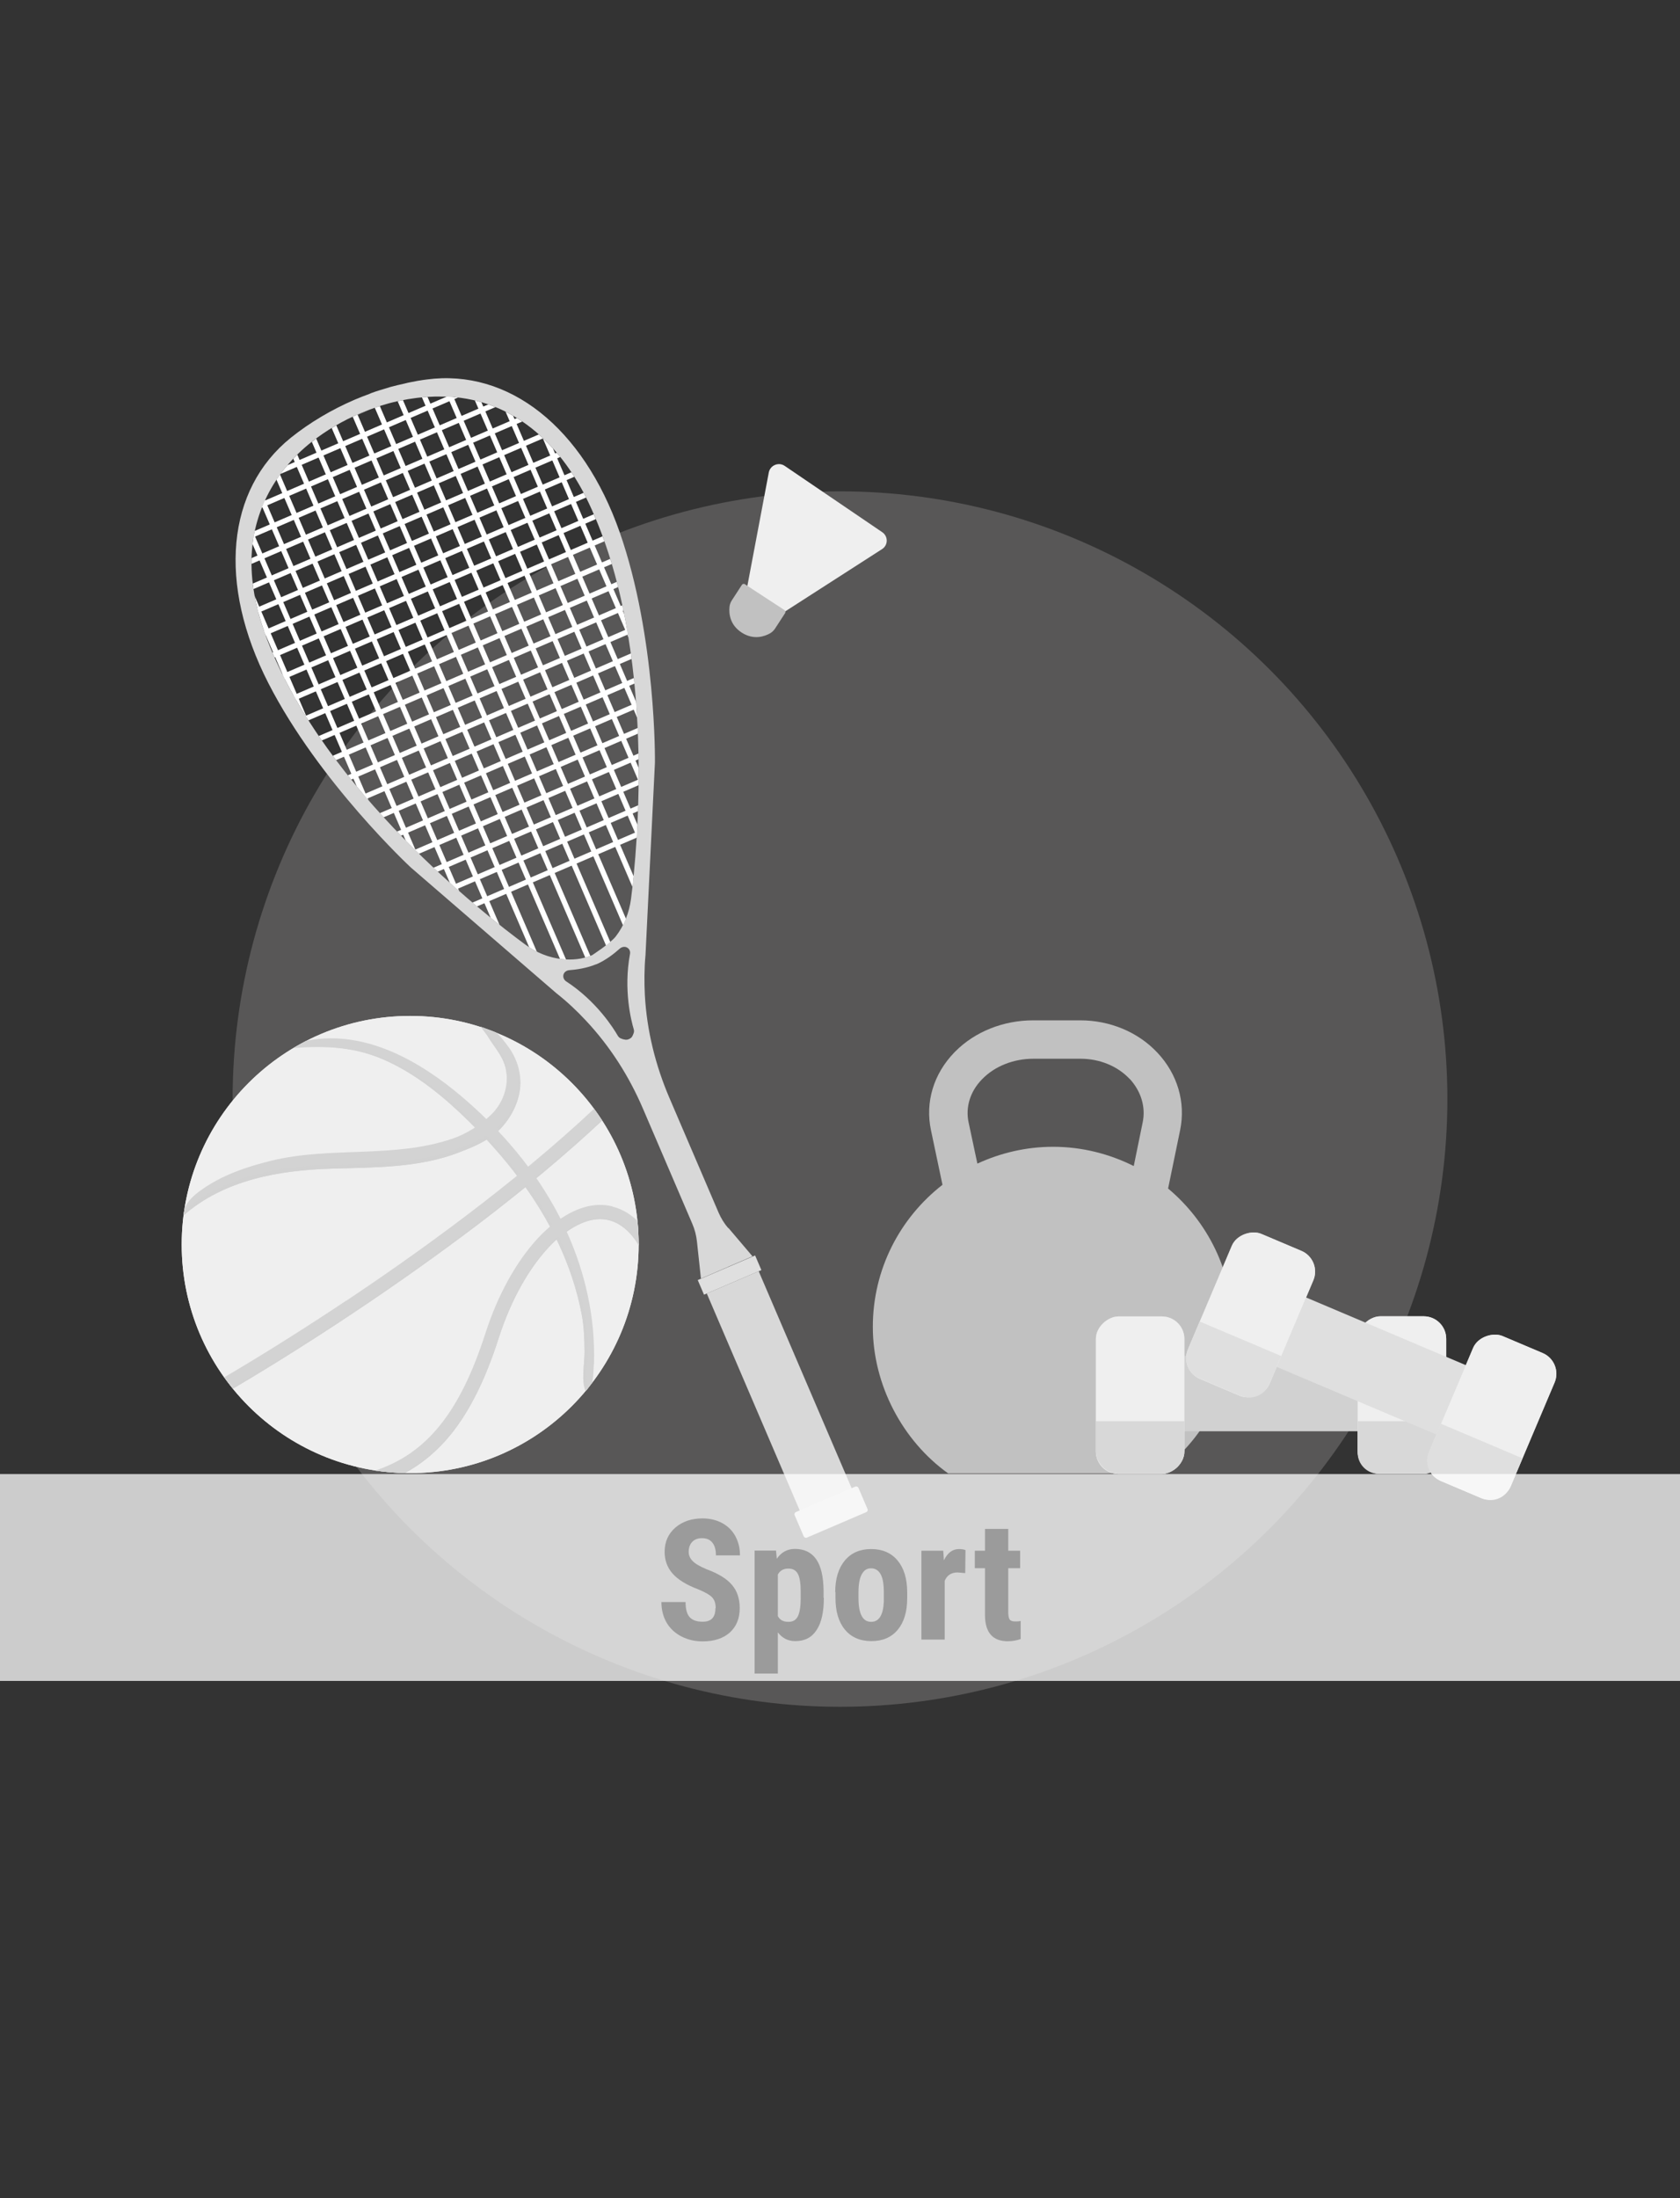 <?xml version="1.0" encoding="UTF-8"?>
<!--
  - $Id$
  -
  - This document contains trade secret data which is the property of
  - markt.de GmbH & Co KG. Information contained herein may not be used,
  - copied or disclosed in whole or part except as permitted by written
  - agreement from markt.de GmbH & Co KG.
  -
  - Copyright (C) 2025 markt.de GmbH & Co KG / Munich / Germany
  -->

<svg id="Ebene_2" xmlns="http://www.w3.org/2000/svg" version="1.1" xmlns:xlink="http://www.w3.org/1999/xlink" viewBox="0 0 130 170">
  <rect x="0" y="0" width="130" height="170" fill="#333333" stroke="none"/>
  <!-- Generator: Adobe Illustrator 29.3.1, SVG Export Plug-In . SVG Version: 2.1.0 Build 151)  -->
  <defs>
    <style>
      .st0 {
        fill: #aeacaa;
        opacity: .3;
      }

      .st1, .st2 {
        fill: #fff;
      }

      .st3 {
        fill: #f0f0f0;
      }

      .st4 {
        fill: #9b9b9b;
      }

      .st5 {
        fill: none;
      }

      .st6 {
        fill: #d8d8d8;
      }

      .st7 {
        fill: #d3d3d3;
      }

      .st2 {
        opacity: .75;
      }

      .st8 {
        fill: #efefef;
      }

      .st9 {
        fill: #dfdfdf;
      }

      .st10 {
        fill: #d1d1d1;
      }

      .st11 {
        fill: #d6d6d6;
      }

      .st12 {
        fill: #d2d2d2;
      }

      .st13 {
        fill: #c1c1c1;
      }

      .st14 {
        clip-path: url(#clippath);
      }
    </style>
    <clipPath id="clippath">
      <path class="st5" d="M45.57,38.93c-2-4.26-5.49-7.75-10.34-8.21-3.86-.37-8.07,1.06-11.12,3.47s-4.71,5.71-4.65,9.5c.03,2.02.53,4.02,1.26,5.9,4.51,11.62,16.84,21.2,19.9,23.45.86.63,1.86,1.05,2.92,1.15.7.07,1.49.01,2.28-.31,0,0,.01,0,.02,0,0,0,.01,0,.02,0,.78-.34,1.36-.88,1.8-1.43.66-.84,1.05-1.85,1.18-2.91.48-3.76,2.05-19.3-3.26-30.58Z"/>
    </clipPath>
  </defs>
  <circle class="st0" cx="65" cy="85" r="47"/>
  <g>
    <g>
      <g>
        <rect class="st6" x="58.2" y="98.41" width="4.37" height="18.72" transform="translate(-37.57 32.51) rotate(-23.2)"/>
        <g class="st14">
          <g>
            <rect class="st1" x="6.72" y="30.21" width="39.3" height=".41" transform="translate(-9.88 12.9) rotate(-23.28)"/>
            <rect class="st1" x="5.99" y="28.53" width="39.3" height=".41" transform="translate(-9.27 12.48) rotate(-23.28)"/>
            <rect class="st1" x="2.99" y="31.76" width="48.84" height=".41" transform="translate(-10.41 13.44) rotate(-23.28)"/>
            <rect class="st1" x="8.89" y="35.27" width="39.3" height=".41" transform="translate(-11.7 14.17) rotate(-23.28)"/>
            <rect class="st1" x="8.17" y="33.59" width="39.3" height=".41" transform="translate(-11.09 13.75) rotate(-23.28)"/>
            <rect class="st1" x="5.17" y="36.83" width="48.84" height=".41" transform="translate(-12.23 14.71) rotate(-23.28)"/>
            <rect class="st1" x="11.07" y="40.34" width="39.3" height=".41" transform="translate(-13.52 15.45) rotate(-23.28)"/>
            <rect class="st1" x="10.35" y="38.65" width="39.3" height=".41" transform="translate(-12.92 15.02) rotate(-23.28)"/>
            <rect class="st1" x="7.35" y="41.89" width="48.84" height=".41" transform="translate(-14.05 15.99) rotate(-23.28)"/>
            <rect class="st1" x="13.25" y="45.4" width="39.3" height=".41" transform="translate(-15.35 16.72) rotate(-23.28)"/>
            <rect class="st1" x="12.52" y="43.71" width="39.3" height=".41" transform="translate(-14.74 16.3) rotate(-23.28)"/>
            <rect class="st1" x="9.52" y="46.95" width="48.84" height=".41" transform="translate(-15.88 17.26) rotate(-23.28)"/>
            <rect class="st1" x="15.43" y="50.46" width="39.3" height=".41" transform="translate(-17.17 17.99) rotate(-23.28)"/>
            <rect class="st1" x="14.7" y="48.77" width="39.3" height=".41" transform="translate(-16.56 17.57) rotate(-23.28)"/>
            <rect class="st1" x="11.7" y="52.01" width="48.84" height=".41" transform="translate(-17.7 18.53) rotate(-23.28)"/>
            <rect class="st1" x="17.61" y="55.52" width="39.3" height=".41" transform="translate(-18.99 19.27) rotate(-23.28)"/>
            <rect class="st1" x="16.88" y="53.83" width="39.3" height=".41" transform="translate(-18.39 18.84) rotate(-23.28)"/>
            <rect class="st1" x="13.88" y="57.07" width="48.84" height=".41" transform="translate(-19.52 19.81) rotate(-23.28)"/>
            <rect class="st1" x="19.79" y="60.58" width="39.3" height=".41" transform="translate(-20.82 20.54) rotate(-23.28)"/>
            <rect class="st1" x="19.06" y="58.89" width="39.3" height=".41" transform="translate(-20.21 20.12) rotate(-23.28)"/>
            <rect class="st1" x="16.06" y="62.13" width="48.84" height=".41" transform="translate(-21.35 21.08) rotate(-23.28)"/>
            <rect class="st1" x="21.96" y="65.64" width="39.3" height=".41" transform="translate(-22.64 21.81) rotate(-23.28)"/>
            <rect class="st1" x="22.69" y="67.33" width="39.3" height=".41" transform="translate(-23.25 22.24) rotate(-23.28)"/>
            <rect class="st1" x="21.24" y="63.96" width="39.3" height=".41" transform="translate(-22.03 21.39) rotate(-23.28)"/>
            <rect class="st1" x="17" y="35.08" width=".41" height="39.3" transform="translate(-20.23 11.26) rotate(-23.28)"/>
            <rect class="st1" x="15.32" y="35.8" width=".41" height="39.3" transform="translate(-20.66 10.65) rotate(-23.28)"/>
            <rect class="st1" x="18.55" y="29.27" width=".41" height="48.84" transform="translate(-19.7 11.79) rotate(-23.28)"/>
            <rect class="st1" x="22.06" y="32.9" width=".41" height="39.3" transform="translate(-18.96 13.08) rotate(-23.28)"/>
            <rect class="st1" x="20.38" y="33.63" width=".41" height="39.3" transform="translate(-19.38 12.48) rotate(-23.28)"/>
            <rect class="st1" x="23.62" y="27.09" width=".41" height="48.84" transform="translate(-18.42 13.61) rotate(-23.28)"/>
            <rect class="st1" x="29.02" y="28.61" width=".41" height="52.33" transform="translate(-19.27 16.01) rotate(-23.28)"/>
            <rect class="st1" x="25.73" y="29.2" width=".41" height="45.17" transform="translate(-18.36 14.47) rotate(-23.28)"/>
            <rect class="st1" x="30.21" y="24.6" width=".41" height="56.59" transform="translate(-18.43 16.33) rotate(-23.28)"/>
            <rect class="st1" x="34.08" y="26.43" width=".41" height="52.33" transform="translate(-18 17.84) rotate(-23.28)"/>
            <rect class="st1" x="32.39" y="27.16" width=".41" height="52.33" transform="translate(-18.42 17.23) rotate(-23.28)"/>
            <rect class="st1" x="35.27" y="22.42" width=".41" height="56.59" transform="translate(-17.16 18.15) rotate(-23.28)"/>
            <rect class="st1" x="39.14" y="24.25" width=".41" height="52.33" transform="translate(-16.73 19.66) rotate(-23.28)"/>
            <rect class="st1" x="37.46" y="24.98" width=".41" height="52.33" transform="translate(-17.15 19.05) rotate(-23.28)"/>
            <rect class="st1" x="40.33" y="20.24" width=".41" height="56.59" transform="translate(-15.88 19.98) rotate(-23.28)"/>
            <rect class="st1" x="42.31" y="24.19" width=".41" height="39.3" transform="translate(-13.87 20.38) rotate(-23.28)"/>
            <polygon class="st1" points="53.26 72.92 32.57 24.85 32.19 25.01 49.22 64.59 52.88 73.08 53.26 72.92"/>
            <rect class="st1" x="45.39" y="18.06" width=".41" height="56.59" transform="translate(-14.61 21.8) rotate(-23.28)"/>
            <rect class="st1" x="47.37" y="22.01" width=".41" height="39.3" transform="translate(-12.59 22.2) rotate(-23.28)"/>
            <rect class="st1" x="45.68" y="22.74" width=".41" height="39.3" transform="translate(-13.02 21.59) rotate(-23.28)"/>
            <rect class="st1" x="48.92" y="16.2" width=".41" height="48.84" transform="translate(-12.06 22.73) rotate(-23.28)"/>
            <rect class="st1" x="52.43" y="19.83" width=".41" height="39.3" transform="translate(-11.32 24.02) rotate(-23.28)"/>
            <rect class="st1" x="50.75" y="20.56" width=".41" height="39.3" transform="translate(-11.75 23.42) rotate(-23.28)"/>
          </g>
        </g>
        <path class="st6" d="M56.35,94.98c-.31-.36-.56-.77-.75-1.21l-3.8-8.86c-1.08-2.52-1.75-5.21-1.9-7.95-.05-.98-.05-2.03.05-3.11l.73-14.88s.12-9.64-2.72-17.79c-2.85-8.15-8.61-12.68-14.95-11.83-.47.06-.93.14-1.4.24-.1.02-.19.05-.29.07-.37.08-.75.17-1.12.27-.11.03-.22.07-.32.1-.36.11-.72.21-1.07.34-.08.03-.16.06-.24.1-.38.14-.75.28-1.12.44,0,0,0,0,0,0h0c-1.79.77-3.48,1.77-4.94,2.94-4.99,4.01-5.68,11.3-1.74,18.99,3.94,7.68,11.01,14.24,11.01,14.24l11.27,9.73c.85.67,1.61,1.39,2.28,2.11,1.88,2,3.36,4.33,4.44,6.86l3.8,8.86c.19.44.31.9.36,1.37l.31,2.87,1.86-.8.12-.05h0l.15-.07,1.86-.8-1.87-2.2ZM40.62,73.03c-3.06-2.25-15.39-11.83-19.9-23.45-.73-1.88-1.23-3.87-1.26-5.9-.06-3.78,1.7-7.18,4.65-9.5,1.13-.89,2.42-1.65,3.79-2.23.07-.03.13-.05.2-.08.35-.14.71-.27,1.07-.39.11-.04.21-.07.32-.11.41-.13.81-.24,1.23-.33.09-.02.19-.04.28-.06.37-.08.75-.14,1.13-.19.08-.01.15-.02.23-.03.43-.05.85-.08,1.28-.09.1,0,.19,0,.29,0,.44,0,.87,0,1.3.05,4.86.46,8.34,3.95,10.34,8.21,5.31,11.27,3.74,26.81,3.26,30.58-.14,1.06-.53,2.07-1.18,2.91-.43.55-1.82,1.44-1.83,1.45-.78.33-1.58.38-2.28.31-1.06-.1-2.07-.52-2.92-1.15ZM48.26,80.39c-.08-.03-.15-.05-.22-.08-.1-.04-.17-.11-.23-.2-.32-.56-1.64-2.68-4.01-4.22-.16-.11-.25-.31-.2-.51.05-.2.25-.34.46-.35.53-.04,1.34-.15,2.08-.46h0s.01,0,.02,0c.74-.32,1.39-.84,1.79-1.2.16-.14.39-.19.57-.09.19.1.27.31.23.5-.52,2.78.1,5.19.29,5.82.03.1.03.21-.01.31-.02.06-.05.12-.07.17-.03.07-.07.13-.12.18-.01.01-.02.02-.04.02-.04.04-.09.07-.15.09-.12.05-.25.06-.38.01Z"/>
        <rect class="st9" x="61.63" y="115.86" width="5.37" height="2.15" rx=".18" ry=".18" transform="translate(-40.87 34.8) rotate(-23.2)"/>
        <rect class="st9" x="54.04" y="97.99" width="4.83" height="1.23" transform="translate(-34.28 30.22) rotate(-23.2)"/>
      </g>
      <g>
        <path class="st8" d="M57.67,46.17l1.82-9.63c.11-.56.76-.83,1.23-.51l7.55,5.13c.47.32.46,1.01-.02,1.31l-8.06,5.18-2.53-1.48Z"/>
        <path class="st13" d="M57.65,45.19l3.05,1.99c.08.05.1.16.05.24l-.78,1.2c-.1.15-.23.27-.38.36-.41.23-1.26.55-2.2-.06s-.99-1.51-.94-1.99c.02-.18.08-.35.18-.5l.78-1.2c.05-.08.16-.1.24-.05Z"/>
      </g>
    </g>
    <g>
      <circle class="st3" cx="31.74" cy="96.25" r="17.68"/>
      <circle class="st8" cx="31.74" cy="96.25" r="17.68"/>
      <path class="st7" d="M26.79,100.59c-4.38,2.92-7.95,5.06-9.44,5.93.21.3.44.59.67.88,1.57-.92,5.08-3.03,9.37-5.89,3.42-2.28,6.65-4.58,9.62-6.83,3.62-2.75,6.84-5.45,9.59-8.02-.2-.31-.41-.61-.63-.91-6.25,5.87-13.87,11.31-19.18,14.85Z"/>
      <path class="st12" d="M46.54,86.56c-2.74,2.56-5.96,5.25-9.56,7.99-2.97,2.26-6.2,4.56-9.62,6.83-4.21,2.81-7.67,4.89-9.28,5.84,0,.05-.02.11-.03.16,1.58-.93,5.07-3.03,9.33-5.87,3.42-2.28,6.65-4.58,9.62-6.83,3.62-2.75,6.84-5.45,9.59-8.02-.02-.03-.04-.06-.06-.1Z"/>
      <path class="st7" d="M45.96,105.51c.02-.47.02-.93,0-1.4-.1-3.5-1.09-6.97-2.7-10.08-1.83-3.53-4.46-6.61-7.49-9.19-3.25-2.76-7.47-5.19-11.89-4.38l-.09.02-.09.02h-.01c-.07.04-.13.07-.2.11-.19.1-.37.2-.56.31-.07.04-.15.09-.22.13,2.6-.19,4.89-.09,7.33,1.06,2.32,1.09,4.33,2.75,6.16,4.54,2.83,2.77,5.33,5.93,7.01,9.51.82,1.75,1.44,3.6,1.8,5.5.18.95.21,1.93.22,2.9,0,.83-.25,2.25.12,2.97,0,0,0,0,.01,0,.16-.19.31-.38.46-.58.1-.46.11-1.07.13-1.43Z"/>
      <g>
        <path class="st12" d="M40.17,90.8c-1.13-1.47-2.38-2.86-3.71-4.16-1.83-1.79-3.84-3.45-6.16-4.54-1.88-.88-3.67-1.15-5.58-1.14,1.82.01,3.53.29,5.33,1.14,2.32,1.09,4.33,2.75,6.16,4.54,1.37,1.34,2.66,2.76,3.81,4.29.05-.04.1-.08.15-.13Z"/>
        <path class="st12" d="M45.49,104.55c0-.97-.04-1.94-.22-2.9-.36-1.9-.98-3.75-1.8-5.5-.75-1.6-1.66-3.11-2.69-4.54-.06.03-.12.06-.18.1,1,1.4,1.89,2.88,2.62,4.45.82,1.75,1.44,3.6,1.8,5.5.18.95.21,1.93.22,2.9,0,.83-.29,2.31.08,3.03.06-.06.16-.19.21-.26-.25-.76-.04-2.01-.04-2.78Z"/>
      </g>
      <path class="st7" d="M47.39,93.3c-1.4-.35-2.91.09-4.51,1.31-.12.09-.92.67-1.93,1.93-.97,1.22-2.35,3.35-3.39,6.58-1.96,6.08-4.52,9.28-8.52,10.61.75.11,1.51.18,2.29.2,1.34-.73,2.51-1.71,3.53-2.96,1.47-1.81,2.7-4.26,3.74-7.51.98-3.04,2.26-5.04,3.16-6.18.98-1.24,1.73-1.76,1.74-1.77l.03-.02c1.31-1.01,2.52-1.39,3.58-1.12,1.26.31,2.04,1.47,2.31,1.94,0-.02,0-.03,0-.05,0-.62-.03-1.23-.09-1.84-.49-.47-1.14-.91-1.95-1.11Z"/>
      <path class="st12" d="M43.2,95.63c-.31.27-.83.76-1.43,1.52-.9,1.14-2.19,3.15-3.16,6.18-1.05,3.25-2.27,5.71-3.74,7.51-1.02,1.25-2.19,2.23-3.53,2.96-.03,0-.05,0-.08,0,0,.04,0,.08,0,.12.02,0,.05,0,.07,0,1.34-.73,2.51-1.71,3.53-2.96,1.47-1.81,2.7-4.26,3.74-7.51.98-3.04,2.26-5.04,3.16-6.18.64-.81,1.18-1.31,1.48-1.57-.02-.03-.04-.05-.06-.08Z"/>
      <path class="st12" d="M49.43,96.18c-.27-.48-1.05-1.63-2.31-1.94-.99-.24-2.1.07-3.31.93.01.03.03.06.04.09,1.19-.84,2.29-1.14,3.27-.9,1.26.31,2.04,1.47,2.31,1.94,0-.02,0-.03,0-.05,0-.02,0-.05,0-.07Z"/>
      <path class="st7" d="M37.71,80.1c.59.99,1.43,1.76,1.5,3.07.06,1.12-.38,2.22-1.18,3.01-.8.79-1.94,1.52-3.01,1.88-4.53,1.55-9.43.58-14.04,1.71-1.95.48-3.82,1.12-5.45,2.29-.53.38-1.08.87-1.26,1.48-.02.14-.04.28-.06.42,0,.01,0,.02,0,.03,3.14-2.75,7.41-3.49,11.43-3.61,3.34-.1,6.78-.05,9.89-1.26,1.21-.47,2.36-.92,3.24-1.87.88-.95,1.48-2.19,1.5-3.49.01-1.06-.38-2.1-1.03-2.94-.23-.29-.57-.76-.87-.98-.38-.15-.77-.3-1.16-.42.16.22.43.56.51.68Z"/>
      <g>
        <path class="st12" d="M39.21,83.17s0,0,0,.01c0-.11,0-.22,0-.33-.07-1.31-.91-2.08-1.5-3.07-.03-.05-.11-.15-.19-.26-.1-.04-.21-.07-.32-.11.16.22.43.56.51.68.59.99,1.43,1.76,1.5,3.07Z"/>
        <path class="st12" d="M38.46,87.26c.03.07.07.13.11.19.07-.07.13-.13.19-.2.88-.95,1.48-2.19,1.5-3.49,0-.07,0-.14,0-.21-.05,1.26-.64,2.46-1.5,3.38-.1.11-.2.21-.31.31,0,0,0,0,0,.01Z"/>
        <path class="st12" d="M37.63,87.81c-.65.46-1.37.71-2.11,1-3.11,1.21-6.55,1.17-9.89,1.26-3.99.12-8.24.85-11.38,3.57-.02.11-.03.21-.04.32,0,.01,0,.02,0,.03,3.14-2.75,7.41-3.49,11.43-3.61,3.34-.1,6.78-.05,9.89-1.26.8-.31,1.58-.61,2.27-1.12-.05-.06-.11-.13-.16-.2Z"/>
      </g>
    </g>
    <g>
      <path class="st13" d="M90.39,91.91l.93-4.51c.44-2.15-.2-4.33-1.76-5.99l-.02-.02c-1.49-1.58-3.66-2.48-5.95-2.48h-3.64c-2.3,0-4.49.87-6.01,2.39l-.09.09c-1.61,1.66-2.27,3.85-1.81,6.02l.89,4.22c-3.28,2.55-5.39,6.52-5.39,10.99s2.3,8.81,5.83,11.33h16.2c3.53-2.53,5.83-6.66,5.83-11.33,0-4.31-1.96-8.15-5.02-10.71ZM74.95,86.8c-.25-1.17.12-2.38,1.02-3.31l.03-.03c.97-1,2.42-1.58,3.97-1.58h3.64c1.48,0,2.87.57,3.8,1.56h.01c.88.96,1.25,2.18,1,3.37l-.69,3.37c-1.88-.94-4-1.49-6.24-1.49-2.1,0-4.08.48-5.86,1.3l-.68-3.19Z"/>
      <g>
        <rect class="st10" x="96.04" y="98.2" width="5.83" height="19.15" transform="translate(206.73 8.82) rotate(90)"/>
        <rect class="st11" x="102.4" y="104.47" width="12.18" height="6.85" rx="1.74" ry="1.74" transform="translate(216.38 -.6) rotate(90)"/>
        <rect class="st11" x="82.14" y="104.47" width="12.18" height="6.85" rx="1.74" ry="1.74" transform="translate(196.12 19.67) rotate(90)"/>
        <rect class="st8" x="102.4" y="104.47" width="12.18" height="6.85" rx="1.74" ry="1.74" transform="translate(216.38 -.6) rotate(90)"/>
        <rect class="st8" x="82.14" y="104.47" width="12.18" height="6.85" rx="1.74" ry="1.74" transform="translate(196.12 19.67) rotate(90)"/>
        <path class="st6" d="M91.65,112.19v-2.28s-6.85,0-6.85,0v2.28c0,.99.81,1.79,1.79,1.79h3.26c.99,0,1.79-.81,1.79-1.79Z"/>
        <path class="st6" d="M111.91,112.23v-2.32s-6.85,0-6.85,0v2.45c0,.89.73,1.62,1.62,1.62h3.46c.97,0,1.76-.79,1.76-1.76Z"/>
      </g>
      <g>
        <rect class="st9" x="103.71" y="96.27" width="5.83" height="19.15" transform="translate(245.67 48.95) rotate(112.95)"/>
        <rect class="st11" x="109.35" y="106.16" width="12.18" height="6.85" rx="1.74" ry="1.74" transform="translate(261.37 46.02) rotate(112.95)"/>
        <rect class="st11" x="90.69" y="98.26" width="12.18" height="6.85" rx="1.74" ry="1.74" transform="translate(228.15 52.22) rotate(112.95)"/>
        <rect class="st8" x="109.35" y="106.16" width="12.18" height="6.85" rx="1.74" ry="1.74" transform="translate(261.37 46.02) rotate(112.95)"/>
        <rect class="st8" x="90.69" y="98.26" width="12.18" height="6.85" rx="1.74" ry="1.74" transform="translate(228.15 52.22) rotate(112.95)"/>
        <path class="st9" d="M98.22,107.05l.92-2.18-6.31-2.67-.92,2.18c-.37.86.04,1.87.91,2.23l3.17,1.34c.86.37,1.87-.04,2.23-.91Z"/>
        <path class="st9" d="M116.87,114.99l.94-2.21-6.31-2.67-.94,2.21c-.36.85.04,1.83.89,2.19l3.23,1.37c.85.36,1.83-.04,2.19-.89Z"/>
      </g>
    </g>
  </g>
  <rect class="st2" y="114" width="130" height="16"/>
  <g>
    <path class="st4" d="M55.38,124.37c0-.38-.1-.66-.29-.85-.19-.19-.54-.39-1.05-.6-.93-.35-1.59-.76-2-1.23-.41-.47-.61-1.03-.61-1.67,0-.78.28-1.4.83-1.88.55-.47,1.25-.71,2.1-.71.57,0,1.07.12,1.52.36.44.24.79.58,1.02,1.01.24.44.36.93.36,1.49h-1.86c0-.43-.09-.76-.28-.99-.18-.23-.45-.34-.8-.34-.33,0-.58.1-.76.29-.18.19-.27.45-.27.78,0,.25.1.48.3.69.2.21.56.42,1.08.64.9.33,1.56.73,1.96,1.2.41.47.61,1.08.61,1.81,0,.8-.26,1.43-.77,1.89-.51.45-1.21.68-2.09.68-.6,0-1.14-.12-1.63-.37s-.88-.6-1.15-1.05-.42-1-.42-1.62h1.87c0,.53.1.92.31,1.16.21.24.55.36,1.02.36.65,0,.98-.34.98-1.03Z"/>
    <path class="st4" d="M63.75,123.58c0,1.08-.18,1.91-.56,2.48-.37.58-.92.86-1.65.86-.56,0-1.01-.23-1.35-.68v3.19h-1.8v-9.51h1.66l.06.63c.34-.5.81-.76,1.4-.76.73,0,1.28.27,1.65.8.37.53.56,1.35.57,2.45v.53ZM61.96,123.13c0-.66-.07-1.13-.22-1.41-.15-.28-.39-.41-.74-.41-.37,0-.64.15-.81.46v3.22c.16.3.43.44.82.44.36,0,.6-.15.74-.45.14-.3.21-.77.21-1.4v-.45Z"/>
    <path class="st4" d="M64.63,123.14c0-1.04.25-1.86.74-2.45.49-.59,1.17-.89,2.04-.89s1.56.3,2.05.89c.49.59.74,1.41.74,2.46v.44c0,1.05-.24,1.86-.73,2.45-.49.59-1.17.88-2.04.88s-1.57-.3-2.05-.89c-.49-.59-.73-1.41-.73-2.46v-.44ZM66.43,123.59c0,1.23.33,1.84.98,1.84.6,0,.93-.51.98-1.54v-.76c0-.63-.08-1.09-.25-1.39-.17-.3-.42-.45-.74-.45s-.54.15-.71.45c-.17.3-.26.77-.26,1.39v.45Z"/>
    <path class="st4" d="M74.7,121.66l-.6-.05c-.49,0-.82.22-1,.65v4.54h-1.8v-6.87h1.69l.05.74c.28-.58.67-.87,1.17-.87.2,0,.37.03.5.08l-.02,1.78Z"/>
    <path class="st4" d="M78.02,118.24v1.69h.92v1.35h-.92v3.41c0,.27.04.46.11.56.07.1.22.15.43.15.17,0,.32-.01.42-.04v1.4c-.32.11-.65.17-1,.17-1.16,0-1.75-.67-1.76-2v-3.65h-.79v-1.35h.79v-1.69h1.8Z"/>
  </g>
</svg>